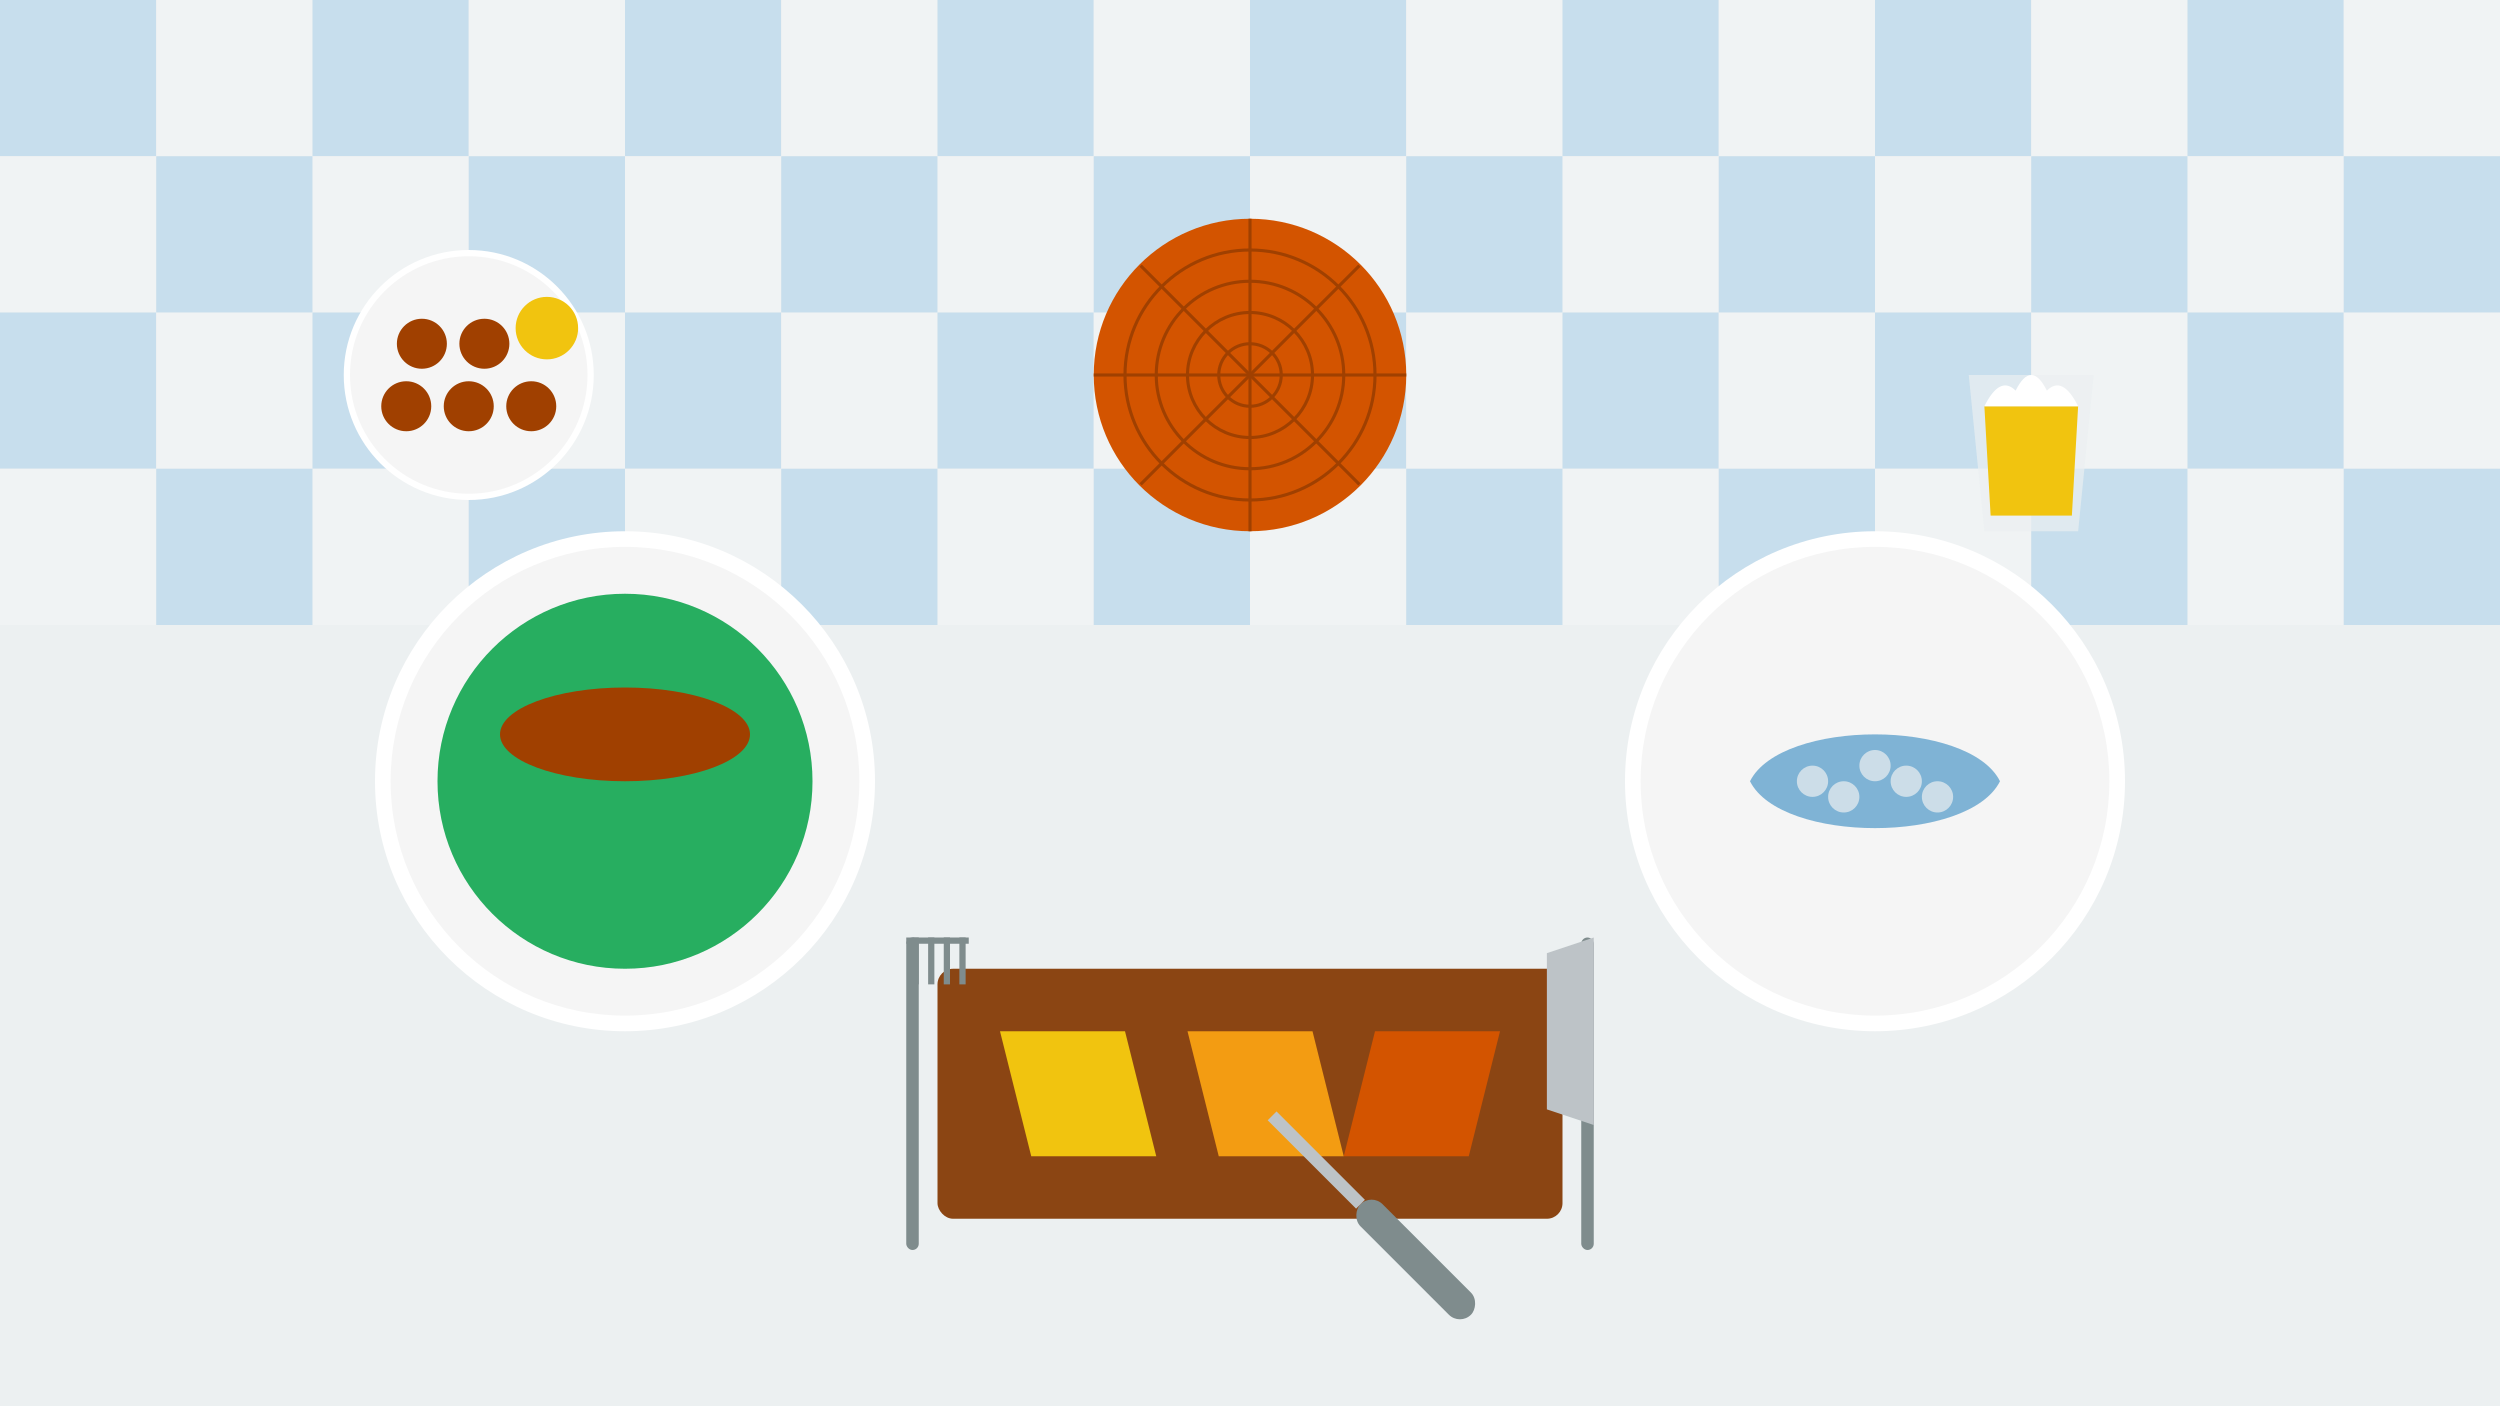 <svg xmlns="http://www.w3.org/2000/svg" width="800" height="450" viewBox="0 0 800 450">
  <!-- Background - tablecloth -->
  <rect width="800" height="450" fill="#ecf0f1"/>
  <g opacity="0.2">
    <path d="M0,0 h50 v50 h-50 z" fill="#3498db"/>
    <path d="M50,0 h50 v50 h-50 z" fill="#ffffff"/>
    <path d="M0,50 h50 v50 h-50 z" fill="#ffffff"/>
    <path d="M50,50 h50 v50 h-50 z" fill="#3498db"/>
  </g>
  <g opacity="0.2">
    <path d="M100,0 h50 v50 h-50 z" fill="#3498db"/>
    <path d="M150,0 h50 v50 h-50 z" fill="#ffffff"/>
    <path d="M100,50 h50 v50 h-50 z" fill="#ffffff"/>
    <path d="M150,50 h50 v50 h-50 z" fill="#3498db"/>
  </g>
  <g opacity="0.2">
    <path d="M200,0 h50 v50 h-50 z" fill="#3498db"/>
    <path d="M250,0 h50 v50 h-50 z" fill="#ffffff"/>
    <path d="M200,50 h50 v50 h-50 z" fill="#ffffff"/>
    <path d="M250,50 h50 v50 h-50 z" fill="#3498db"/>
  </g>
  <g opacity="0.2">
    <path d="M300,0 h50 v50 h-50 z" fill="#3498db"/>
    <path d="M350,0 h50 v50 h-50 z" fill="#ffffff"/>
    <path d="M300,50 h50 v50 h-50 z" fill="#ffffff"/>
    <path d="M350,50 h50 v50 h-50 z" fill="#3498db"/>
  </g>
  <g opacity="0.2">
    <path d="M400,0 h50 v50 h-50 z" fill="#3498db"/>
    <path d="M450,0 h50 v50 h-50 z" fill="#ffffff"/>
    <path d="M400,50 h50 v50 h-50 z" fill="#ffffff"/>
    <path d="M450,50 h50 v50 h-50 z" fill="#3498db"/>
  </g>
  <g opacity="0.2">
    <path d="M500,0 h50 v50 h-50 z" fill="#3498db"/>
    <path d="M550,0 h50 v50 h-50 z" fill="#ffffff"/>
    <path d="M500,50 h50 v50 h-50 z" fill="#ffffff"/>
    <path d="M550,50 h50 v50 h-50 z" fill="#3498db"/>
  </g>
  <g opacity="0.2">
    <path d="M600,0 h50 v50 h-50 z" fill="#3498db"/>
    <path d="M650,0 h50 v50 h-50 z" fill="#ffffff"/>
    <path d="M600,50 h50 v50 h-50 z" fill="#ffffff"/>
    <path d="M650,50 h50 v50 h-50 z" fill="#3498db"/>
  </g>
  <g opacity="0.2">
    <path d="M700,0 h50 v50 h-50 z" fill="#3498db"/>
    <path d="M750,0 h50 v50 h-50 z" fill="#ffffff"/>
    <path d="M700,50 h50 v50 h-50 z" fill="#ffffff"/>
    <path d="M750,50 h50 v50 h-50 z" fill="#3498db"/>
  </g>
  
  <!-- Pattern continues for the whole table -->
  <g opacity="0.2">
    <path d="M0,100 h50 v50 h-50 z" fill="#3498db"/>
    <path d="M50,100 h50 v50 h-50 z" fill="#ffffff"/>
    <path d="M0,150 h50 v50 h-50 z" fill="#ffffff"/>
    <path d="M50,150 h50 v50 h-50 z" fill="#3498db"/>
  </g>
  <g opacity="0.2">
    <path d="M100,100 h50 v50 h-50 z" fill="#3498db"/>
    <path d="M150,100 h50 v50 h-50 z" fill="#ffffff"/>
    <path d="M100,150 h50 v50 h-50 z" fill="#ffffff"/>
    <path d="M150,150 h50 v50 h-50 z" fill="#3498db"/>
  </g>
  <g opacity="0.2">
    <path d="M200,100 h50 v50 h-50 z" fill="#3498db"/>
    <path d="M250,100 h50 v50 h-50 z" fill="#ffffff"/>
    <path d="M200,150 h50 v50 h-50 z" fill="#ffffff"/>
    <path d="M250,150 h50 v50 h-50 z" fill="#3498db"/>
  </g>
  <g opacity="0.2">
    <path d="M300,100 h50 v50 h-50 z" fill="#3498db"/>
    <path d="M350,100 h50 v50 h-50 z" fill="#ffffff"/>
    <path d="M300,150 h50 v50 h-50 z" fill="#ffffff"/>
    <path d="M350,150 h50 v50 h-50 z" fill="#3498db"/>
  </g>
  <g opacity="0.2">
    <path d="M400,100 h50 v50 h-50 z" fill="#3498db"/>
    <path d="M450,100 h50 v50 h-50 z" fill="#ffffff"/>
    <path d="M400,150 h50 v50 h-50 z" fill="#ffffff"/>
    <path d="M450,150 h50 v50 h-50 z" fill="#3498db"/>
  </g>
  <g opacity="0.2">
    <path d="M500,100 h50 v50 h-50 z" fill="#3498db"/>
    <path d="M550,100 h50 v50 h-50 z" fill="#ffffff"/>
    <path d="M500,150 h50 v50 h-50 z" fill="#ffffff"/>
    <path d="M550,150 h50 v50 h-50 z" fill="#3498db"/>
  </g>
  <g opacity="0.2">
    <path d="M600,100 h50 v50 h-50 z" fill="#3498db"/>
    <path d="M650,100 h50 v50 h-50 z" fill="#ffffff"/>
    <path d="M600,150 h50 v50 h-50 z" fill="#ffffff"/>
    <path d="M650,150 h50 v50 h-50 z" fill="#3498db"/>
  </g>
  <g opacity="0.2">
    <path d="M700,100 h50 v50 h-50 z" fill="#3498db"/>
    <path d="M750,100 h50 v50 h-50 z" fill="#ffffff"/>
    <path d="M700,150 h50 v50 h-50 z" fill="#ffffff"/>
    <path d="M750,150 h50 v50 h-50 z" fill="#3498db"/>
  </g>
  
  <!-- Dutch cuisine items -->
  <!-- Plate 1 - Stamppot -->
  <g transform="translate(200, 250)">
    <!-- Plate -->
    <circle cx="0" cy="0" r="80" fill="#ffffff"/>
    <circle cx="0" cy="0" r="75" fill="#f5f5f5"/>
    <!-- Stamppot -->
    <circle cx="0" cy="0" r="60" fill="#27ae60"/>
    <!-- Rookworst on top -->
    <ellipse cx="0" cy="-15" rx="40" ry="15" fill="#a04000"/>
  </g>
  
  <!-- Plate 2 - Haring -->
  <g transform="translate(600, 250)">
    <!-- Plate -->
    <circle cx="0" cy="0" r="80" fill="#ffffff"/>
    <circle cx="0" cy="0" r="75" fill="#f5f5f5"/>
    <!-- Haring -->
    <path d="M-40,0 C-30,-20 30,-20 40,0 C30,20 -30,20 -40,0 Z" fill="#7fb3d5"/>
    <!-- Onions on top -->
    <g fill="#ecf0f1" opacity="0.7">
      <circle cx="-20" cy="0" r="5"/>
      <circle cx="-10" cy="5" r="5"/>
      <circle cx="0" cy="-5" r="5"/>
      <circle cx="10" cy="0" r="5"/>
      <circle cx="20" cy="5" r="5"/>
    </g>
  </g>
  
  <!-- Stroopwafel -->
  <g transform="translate(400, 120)">
    <!-- Base -->
    <circle cx="0" cy="0" r="50" fill="#d35400"/>
    <!-- Pattern -->
    <g fill="none" stroke="#a04000" stroke-width="1">
      <circle cx="0" cy="0" r="40"/>
      <circle cx="0" cy="0" r="30"/>
      <circle cx="0" cy="0" r="20"/>
      <circle cx="0" cy="0" r="10"/>
      <line x1="-50" y1="0" x2="50" y2="0"/>
      <line x1="0" y1="-50" x2="0" y2="50"/>
      <line x1="-35" y1="-35" x2="35" y2="35"/>
      <line x1="-35" y1="35" x2="35" y2="-35"/>
    </g>
  </g>
  
  <!-- Cheese platter -->
  <g transform="translate(400, 350)">
    <!-- Wooden board -->
    <rect x="-100" y="-40" width="200" height="80" rx="5" fill="#8b4513"/>
    <!-- Cheese pieces -->
    <g>
      <!-- Gouda -->
      <path d="M-80,-20 L-40,-20 L-30,20 L-70,20 Z" fill="#f1c40f"/>
      <!-- Edam -->
      <path d="M-20,-20 L20,-20 L30,20 L-10,20 Z" fill="#f39c12"/>
      <!-- Old cheese -->
      <path d="M40,-20 L80,-20 L70,20 L30,20 Z" fill="#d35400"/>
    </g>
    <!-- Cheese knife -->
    <g transform="translate(0, 0) rotate(45)">
      <rect x="50" y="-5" width="50" height="10" rx="5" fill="#7f8c8d"/>
      <rect x="10" y="-2" width="40" height="4" fill="#bdc3c7"/>
    </g>
  </g>
  
  <!-- Bitterballen -->
  <g transform="translate(150, 120)">
    <!-- Plate -->
    <circle cx="0" cy="0" r="40" fill="#ffffff"/>
    <circle cx="0" cy="0" r="38" fill="#f5f5f5"/>
    <!-- Bitterballen -->
    <g fill="#a04000">
      <circle cx="-15" cy="-10" r="8"/>
      <circle cx="5" cy="-10" r="8"/>
      <circle cx="-20" cy="10" r="8"/>
      <circle cx="0" cy="10" r="8"/>
      <circle cx="20" cy="10" r="8"/>
    </g>
    <!-- Mustard -->
    <circle cx="25" cy="-15" r="10" fill="#f1c40f"/>
  </g>
  
  <!-- Glass of beer -->
  <g transform="translate(650, 120)">
    <!-- Glass -->
    <path d="M-20,0 L-15,50 L15,50 L20,0 Z" fill="#ecf0f1" opacity="0.7"/>
    <!-- Beer -->
    <path d="M-15,10 L-13,45 L13,45 L15,10 Z" fill="#f1c40f"/>
    <!-- Foam -->
    <path d="M-15,10 Q-10,0 -5,5 Q0,-5 5,5 Q10,0 15,10 Z" fill="#ffffff"/>
  </g>
  
  <!-- Fork and knife -->
  <g transform="translate(300, 350)">
    <!-- Fork -->
    <rect x="-10" y="-50" width="4" height="100" rx="2" fill="#7f8c8d"/>
    <g transform="translate(0, -50)">
      <rect x="-10" y="0" width="20" height="2" fill="#7f8c8d"/>
      <rect x="-8" y="0" width="2" height="15" fill="#7f8c8d"/>
      <rect x="-3" y="0" width="2" height="15" fill="#7f8c8d"/>
      <rect x="2" y="0" width="2" height="15" fill="#7f8c8d"/>
      <rect x="7" y="0" width="2" height="15" fill="#7f8c8d"/>
    </g>
  </g>
  <g transform="translate(500, 350)">
    <!-- Knife -->
    <rect x="6" y="-50" width="4" height="100" rx="2" fill="#7f8c8d"/>
    <path d="M10,-50 L-5,-45 L-5,5 L10,10 Z" fill="#bdc3c7"/>
  </g>
</svg>